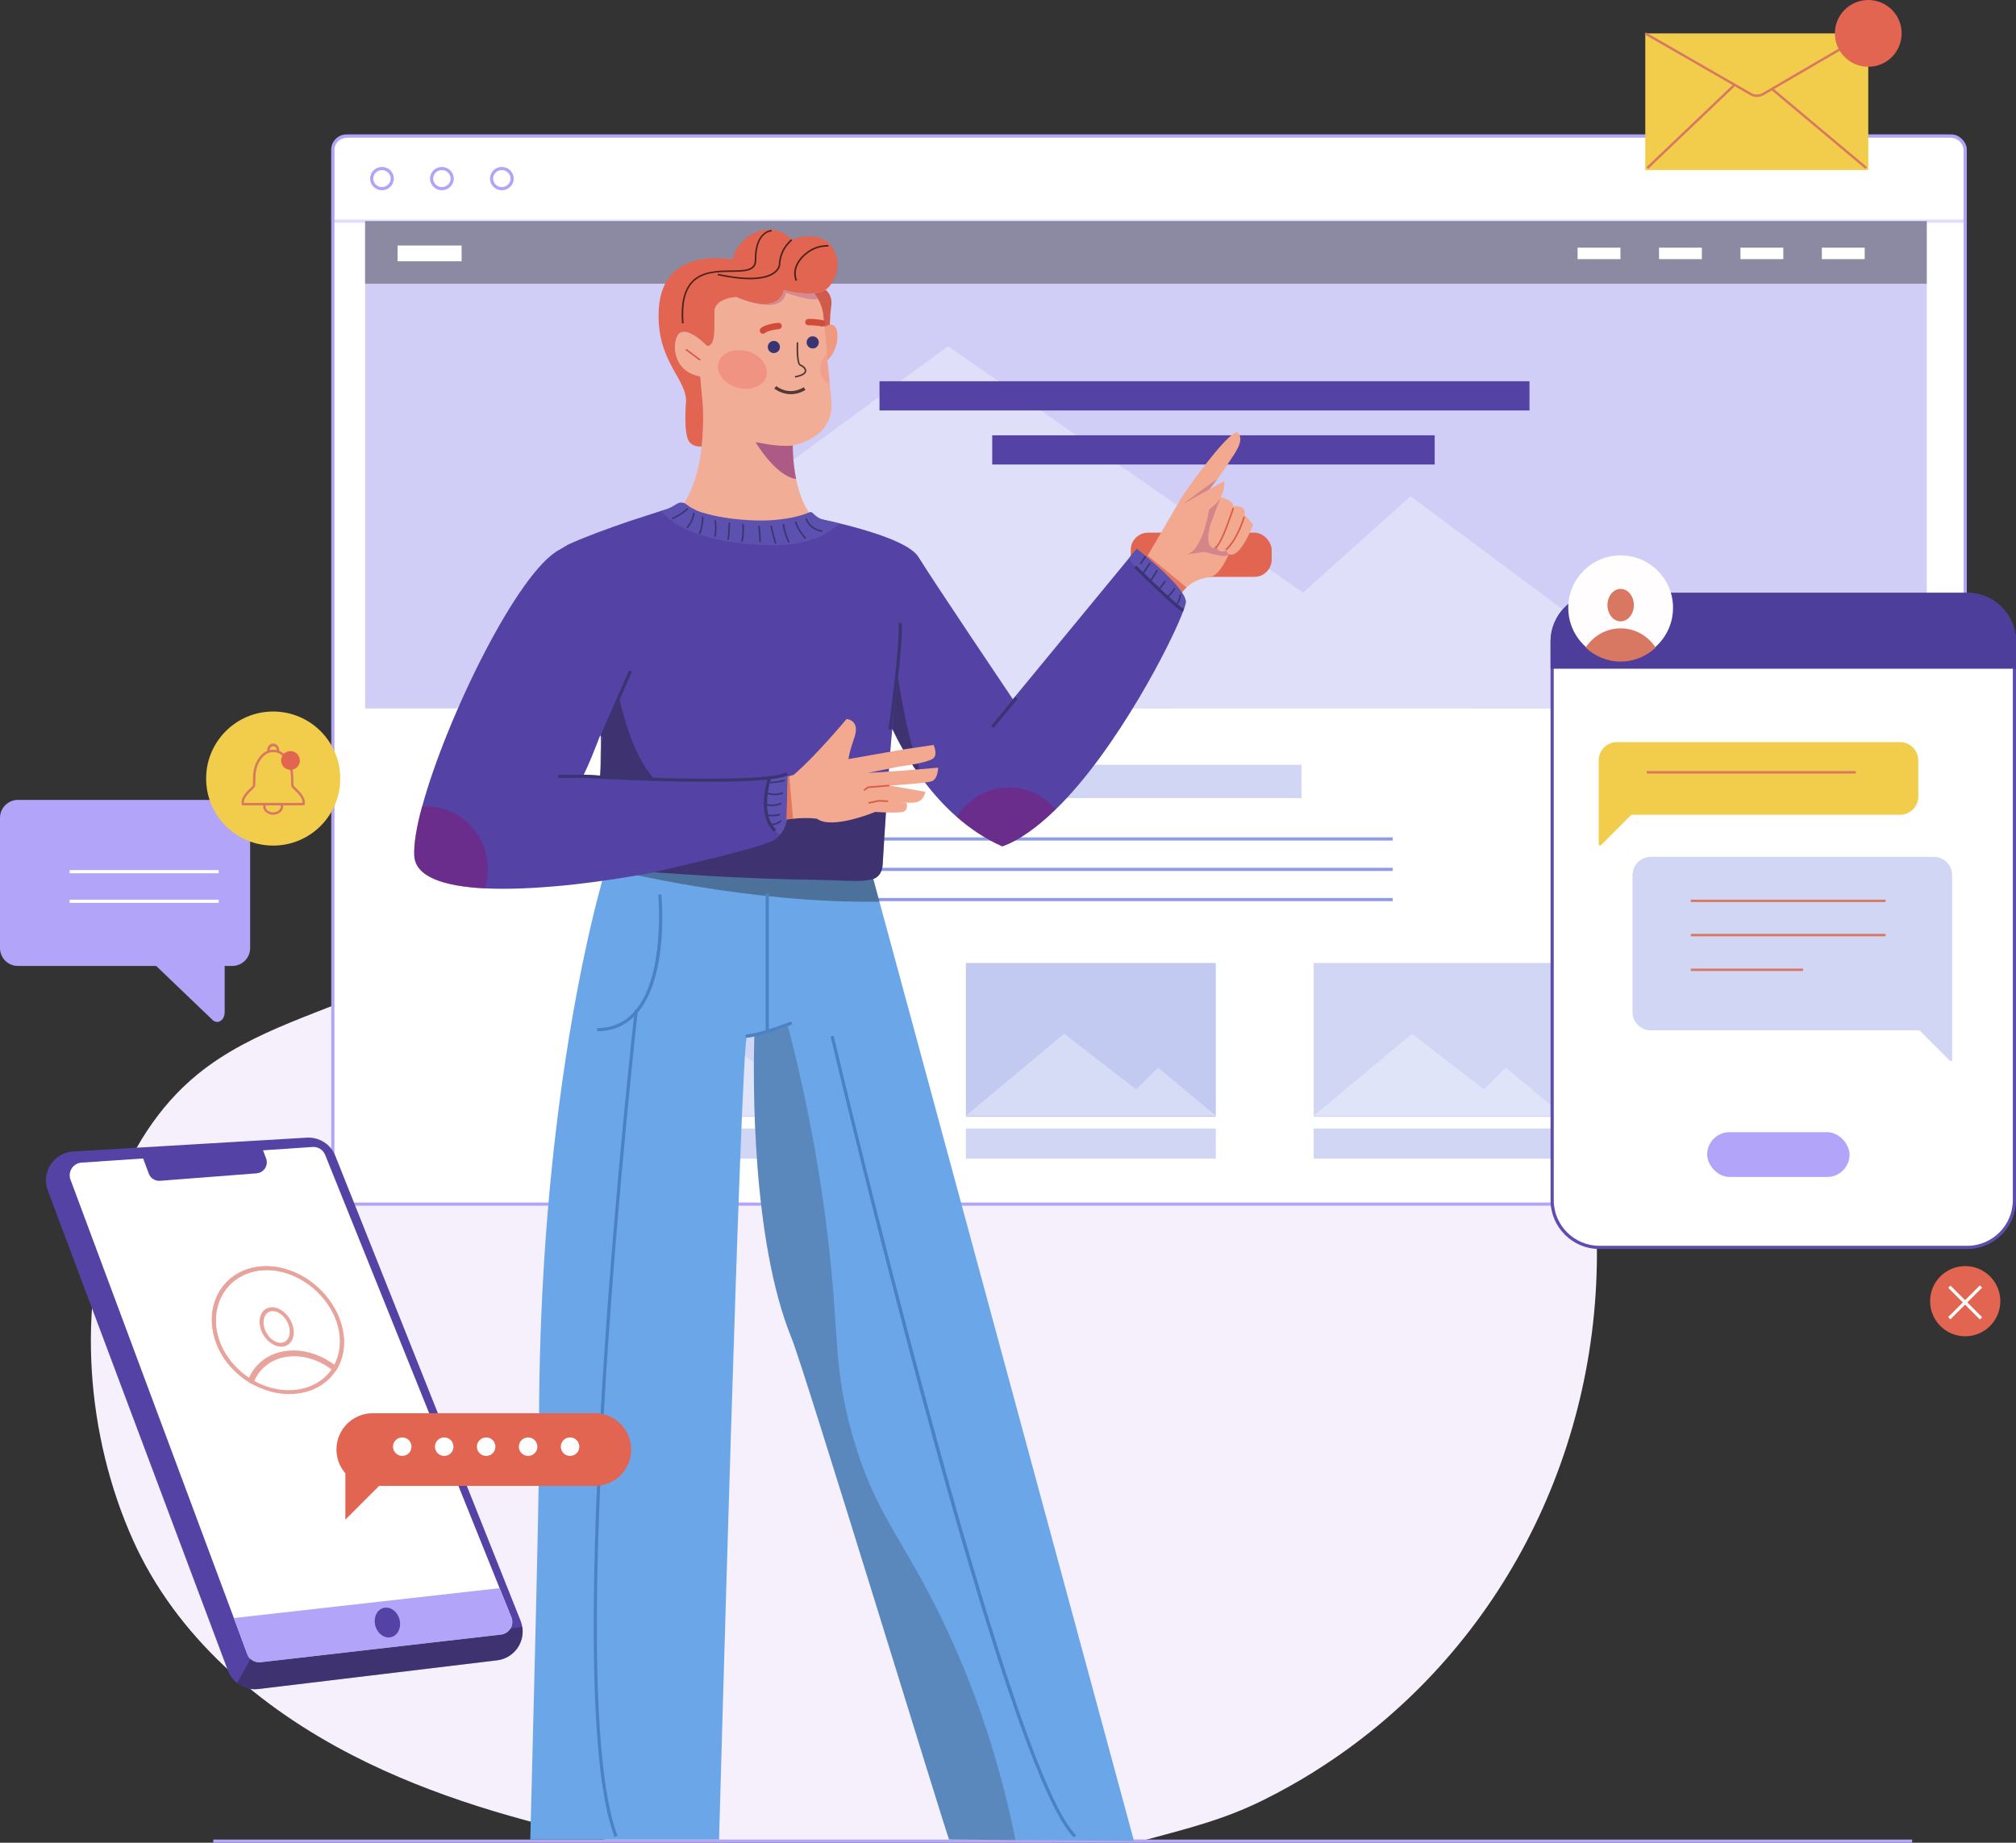 <?xml version="1.0" encoding="UTF-8"?><svg xmlns="http://www.w3.org/2000/svg" width="636.2" height="581.65" viewBox="0 0 636.2 581.65"><rect x="0" y="0" width="636.2" height="581.65" fill="#333333" stroke="none"/><g isolation="isolate"><g id="Layer_1_copy"><g><path d="m414.81,559.17c-5.24,3.28-10.68,6.32-16.3,9.1-12.37,6.12-23.5,8.82-36.82,12.44-72.6,0-104.31,0-169.81.15-27.7-5.99-55.24-13.77-80.45-26.71-29.47-15.12-55.85-37.56-69.54-68.2-14.62-32.72-17.78-73.14-6.08-107.25,5.23-15.23,14.08-29.44,26.56-39.62,17.54-14.29,40.11-19.46,60.16-29.05,20.59-9.85,40.91-23.9,55.23-41.81,7.14-8.94,13.17-18.73,20.45-27.56,18.61-22.58,51.35-35.15,79.21-41.59,31.08-7.19,64.12-6.79,94.72,2.5,68.18,20.7,114.29,80.39,127.44,148.94,2.88,14.99,4.41,30.28,4.37,45.55-.17,66.57-33.43,128.23-89.14,163.09Z" fill="#f6f0fc"/><g><rect x="105.04" y="42.93" width="515.13" height="337.16" rx="4.32" ry="4.32" fill="#fff" stroke="#b2a5f9" stroke-miterlimit="10"/><path d="m105.04,69.81h515.13v-22.77c0-2.27-2.58-4.11-5.76-4.11H110.79c-3.18,0-5.76,1.84-5.76,4.11v22.77Z" fill="none" opacity=".38" stroke="#b2a5f9" stroke-miterlimit="10"/><path d="m120.54,60.05c-2.07,0-3.75-1.65-3.75-3.68s1.68-3.68,3.75-3.68,3.75,1.65,3.75,3.68-1.68,3.68-3.75,3.68Zm0-6.36c-1.52,0-2.75,1.2-2.75,2.68s1.24,2.68,2.75,2.68,2.75-1.2,2.75-2.68-1.24-2.68-2.75-2.68Z" fill="#b2a5f9"/><path d="m139.45,60.05c-2.07,0-3.75-1.65-3.75-3.68s1.68-3.68,3.75-3.68,3.75,1.65,3.75,3.68-1.68,3.68-3.75,3.68Zm0-6.36c-1.52,0-2.75,1.2-2.75,2.68s1.24,2.68,2.75,2.68,2.75-1.2,2.75-2.68-1.24-2.68-2.75-2.68Z" fill="#b2a5f9"/><path d="m158.37,60.05c-2.07,0-3.75-1.65-3.75-3.68s1.68-3.68,3.75-3.68,3.75,1.65,3.75,3.68-1.68,3.68-3.75,3.68Zm0-6.36c-1.52,0-2.75,1.2-2.75,2.68s1.24,2.68,2.75,2.68,2.75-1.2,2.75-2.68-1.24-2.68-2.75-2.68Z" fill="#b2a5f9"/><g opacity=".79"><rect x="115.21" y="69.81" width="492.83" height="153.82" fill="#c4c1f4"/></g><g opacity=".34"><polyline points="370.45 223.63 445.14 156.62 535.1 223.63" fill="#fff"/><polyline points="143.62 223.63 299.16 109.27 463.91 223.63" fill="#fff"/></g><g mix-blend-mode="overlay" opacity=".38"><rect x="115.21" y="69.81" width="492.83" height="19.73" fill="#1a1a1a"/></g><rect x="277.55" y="120.34" width="205.12" height="9.22" fill="#5442a5"/><rect x="313.12" y="137.4" width="139.63" height="9.22" fill="#5442a5"/><rect x="303.86" y="241.41" width="106.88" height="10.49" fill="#d0d6f4"/><rect x="356.84" y="168.13" width="44.47" height="13.96" rx="5.47" ry="5.47" fill="#e16550"/><rect x="272.19" y="264.32" width="167.32" height="1" fill="#8f9be4"/><rect x="272.19" y="273.92" width="167.32" height="1" fill="#8f9be4"/><rect x="272.19" y="283.45" width="167.32" height="1" fill="#8f9be4"/><g><rect x="304.82" y="356.22" width="78.86" height="9.51" fill="#d0d6f4"/><rect x="304.82" y="303.96" width="78.86" height="48.55" fill="#c2caf1"/><g opacity=".34"><polyline points="350.28 352.18 365.43 337.01 383.68 352.18" fill="#fff"/><polyline points="304.82 352.18 335.82 326.29 369.29 352.18" fill="#fff"/></g></g><g><rect x="195.08" y="356.22" width="78.86" height="9.51" fill="#d0d6f4"/><rect x="195.08" y="303.96" width="78.86" height="48.55" fill="#d0d6f4"/><g opacity=".34"><polyline points="240.55 352.18 255.7 337.01 273.94 352.18" fill="#fff"/><polyline points="195.08 352.18 226.09 326.29 259.55 352.18" fill="#fff"/></g></g><g><rect x="414.57" y="356.22" width="78.86" height="9.51" fill="#d0d6f4"/><rect x="414.57" y="303.96" width="78.86" height="48.55" fill="#d0d6f4"/><g opacity=".34"><polyline points="460.04 352.18 475.19 337.01 493.43 352.18" fill="#fff"/><polyline points="414.57 352.18 445.58 326.29 479.04 352.18" fill="#fff"/></g></g><rect x="125.46" y="77.5" width="20.21" height="4.97" fill="#fff"/><rect x="497.85" y="78.17" width="13.52" height="3.63" fill="#fff"/><rect x="523.55" y="78.17" width="13.52" height="3.63" fill="#fff"/><rect x="549.24" y="78.17" width="13.52" height="3.63" fill="#fff"/><rect x="574.93" y="78.17" width="13.52" height="3.63" fill="#fff"/></g><g><g><path d="m504.73,393.74c-8.22,0-14.91-6.68-14.91-14.9v-176.31c0-8.22,6.69-14.91,14.91-14.91h116.07c8.21,0,14.9,6.69,14.9,14.91v176.31c0,8.21-6.68,14.9-14.9,14.9h-116.07Z" fill="#fff" stroke="#5442a5" stroke-miterlimit="10"/><path d="m620.8,188.12c7.94,0,14.4,6.47,14.4,14.41v176.31c0,7.94-6.46,14.4-14.4,14.4h-116.07c-7.95,0-14.41-6.46-14.41-14.4v-176.31c0-7.95,6.47-14.41,14.41-14.41h116.07m0-1h-116.07c-8.52,0-15.41,6.9-15.41,15.41v176.31c0,8.5,6.9,15.4,15.41,15.4h116.07c8.5,0,15.4-6.9,15.4-15.4v-176.31c0-8.52-6.9-15.41-15.4-15.41h0Z" fill="#b2a5f9" opacity=".11"/></g><path d="m605.37,240.03v11.38c0,3.19-2.59,5.77-5.77,5.77h-84.78l-9.57,9.58c-.27.27-.74.08-.74-.31v-26.44c0-3.18,2.58-5.76,5.76-5.76h89.32c3.19,0,5.77,2.59,5.77,5.77Z" fill="#f2cc4b"/><path d="m515.18,276.25v43.21c0,3.19,2.59,5.77,5.77,5.77h84.78s9.57,9.58,9.57,9.58c.27.27.74.08.74-.31v-15.05s0-43.22,0-43.22c0-3.18-2.58-5.76-5.76-5.76h-89.32c-3.19,0-5.77,2.59-5.77,5.77Z" fill="#d0d6f4"/><rect x="533.58" y="283.98" width="61.46" height=".75" fill="#d87862"/><rect x="533.58" y="294.78" width="61.46" height=".75" fill="#d87862"/><rect x="533.58" y="305.74" width="35.41" height=".75" fill="#d87862"/><rect x="519.66" y="243.41" width="65.98" height=".75" fill="#d87862"/><rect x="538.73" y="357.37" width="44.95" height="14.14" rx="7.07" ry="7.07" fill="#b2a5f9"/><path d="m636.2,202.53v8.56h-146.88v-8.56c0-8.52,6.9-15.41,15.41-15.41h116.07c8.5,0,15.4,6.9,15.4,15.41Z" fill="#4c3e9a"/><g><path d="m527.97,191.84c0,.97-.09,1.92-.24,2.84-.04.24-.09.47-.14.7-.04.2-.09.41-.14.6-.05.22-.11.43-.18.64-.03.08-.05.15-.08.23-.06.23-.14.46-.23.68-.09.26-.18.5-.28.74-.29.66-.61,1.32-.98,1.94-.14.24-.29.49-.45.72-.15.24-.32.47-.49.7-.09.13-.18.24-.27.36-.1.13-.19.26-.31.38-.17.2-.34.41-.51.6-.19.2-.38.4-.57.59-.2.2-.41.4-.61.59-2.92,2.63-6.81,4.24-11.05,4.24s-8.12-1.61-11.06-4.24c-.22-.19-.42-.38-.61-.59-.19-.19-.38-.38-.57-.59-.17-.19-.34-.4-.51-.6-.11-.13-.2-.26-.31-.38-.09-.11-.18-.23-.27-.36-.17-.23-.33-.46-.49-.7-.15-.23-.31-.47-.45-.72-.37-.63-.7-1.28-.98-1.94-.1-.24-.19-.49-.28-.74-.09-.22-.17-.45-.23-.68-.04-.08-.05-.15-.08-.23-.06-.2-.13-.42-.18-.64-.05-.19-.1-.4-.14-.6-.05-.23-.1-.46-.14-.7-.15-.92-.24-1.86-.24-2.84,0-9.12,7.39-16.53,16.54-16.53s16.53,7.41,16.53,16.53Z" fill="#fffdfd"/><path d="m522.49,204.4c-2.92,2.75-6.81,4.43-11.05,4.43s-8.12-1.68-11.06-4.43c2.43-3.67,6.48-6.06,11.06-6.06s8.63,2.39,11.05,6.06Z" fill="#d87862"/><ellipse cx="511.44" cy="191.01" rx="4.17" ry="5.12" fill="#d87862"/></g><g><circle cx="620.17" cy="410.72" r="11.08" fill="#e16550"/><rect x="619.65" y="404.02" width="1" height="14.14" transform="translate(-109.04 558.96) rotate(-45)" fill="#fff"/><rect x="613.08" y="410.59" width="14.14" height="1" transform="translate(-109.05 558.92) rotate(-45)" fill="#fff"/></g></g><g><path d="m156.9,524.07l-75.35,9.07c-2.48.31-4.88-.42-6.73-1.89-1.28-1.01-2.31-2.37-2.91-3.97L15.08,375.77c-2.15-5.75,1.87-11.95,8.01-12.31l73.71-4.36c3.93-.23,7.58,2.07,9.02,5.74l58.48,146.79c.23.62.42,1.25.51,1.85.86,5-2.62,9.94-7.92,10.6Z" fill="#5442a5"/><path d="m158.1,515.96l-75.85,8.73c-1.84.21-3.59-.85-4.22-2.59l-4.22-11.37h-.01s-51.55-138.36-51.55-138.36c-.94-2.51.81-5.22,3.49-5.39l72.87-4.94c1.75-.12,3.34.89,4,2.49l55.05,136.77,2.32,5.75,1.39,3.43c.98,2.45-.63,5.17-3.27,5.49Z" fill="#fff"/><path d="m161.03,514.12c-.62.98-1.65,1.68-2.93,1.84l-75.85,8.73c-1.21.13-2.38-.27-3.21-1.06-.44-.41-.79-.93-1.01-1.53l-4.22-11.37,83.85-9.43,2.32,5.75,1.39,3.43c.5,1.27.32,2.61-.34,3.65Z" fill="#b2a5f9"/><g mix-blend-mode="overlay" opacity=".38"><path d="m156.91,524.07l-75.35,9.07c-2.48.32-4.88-.41-6.74-1.89l4.22-7.63c.83.79,2,1.2,3.21,1.06l75.85-8.73c1.28-.16,2.31-.87,2.93-1.84,1.32-.22,2.58-.43,3.78-.65.87,5-2.61,9.95-7.91,10.61Z" fill="#1a1a1a"/></g><path d="m45.01,365.25l1.95,5.21c.54,1.46,1.99,2.38,3.54,2.26l30.47-2.36c2.32-.18,3.82-2.53,3-4.71l-1.12-2.97-37.83,2.58Z" fill="#5442a5"/><ellipse cx="122.23" cy="512.16" rx="3.94" ry="4.76" transform="translate(-133.12 51.68) rotate(-15.59)" fill="#5442a5"/><g><path d="m84.02,399.68l.22,1.22c9.26,0,18.67,6.91,21.9,16.07,1.77,5,1.51,10.01-.76,14.09-2.29,4.08-6.32,6.76-11.35,7.53-.97.15-1.97.22-2.96.22-9.56,0-19.02-6.91-21.99-16.07-3.32-10.33,2.22-20.03,12.29-21.62.94-.15,1.9-.22,2.87-.22l-.22-1.22m0,0c-1.02,0-2.04.08-3.05.24-10.73,1.7-16.61,12-13.09,23.01,3.22,9.97,13.29,17.11,23.41,17.11,1.06,0,2.11-.08,3.16-.24,11.06-1.7,16.8-12,12.88-23.01-3.52-9.97-13.52-17.11-23.31-17.11h0Z" fill="#e7a39c"/><path d="m84.02,399.67l.22,1.22c9.27,0,18.68,6.91,21.91,16.07,1.72,4.87,1.5,9.83-.62,13.83-3.85-2.89-8.47-4.53-12.9-4.53-.92,0-1.84.07-2.73.21-5.22.81-9.37,3.94-11.33,8.47-4.5-2.97-7.92-7.35-9.49-12.21-3.32-10.33,2.22-20.03,12.29-21.62.94-.15,1.9-.22,2.87-.22l-.22-1.22m0,0c-1.02,0-2.04.08-3.05.24-10.74,1.7-16.61,12.01-13.09,23.01,1.9,5.88,6.16,10.78,11.44,13.82,1.53-4.69,5.49-8.21,11-9.06.84-.13,1.69-.19,2.54-.19,4.7,0,9.45,1.93,13.17,5.14,2.75-4.27,3.4-9.97,1.31-15.85-3.52-9.97-13.53-17.11-23.32-17.11h0Z" fill="#e7a39c"/><path d="m86.09,413.85c1.99,0,4.14,1.9,4.99,4.41.47,1.37.48,2.72.04,3.79-.41.99-1.17,1.62-2.13,1.77-.15.02-.3.03-.46.03-2.01,0-4.16-1.9-5-4.41-.46-1.37-.47-2.72-.02-3.79.41-.99,1.16-1.62,2.12-1.77.15-.02.3-.03.45-.03m-.22-1.22c-.21,0-.43.02-.64.05-2.73.43-4.03,3.54-2.89,6.95,1.05,3.15,3.83,5.45,6.42,5.45.22,0,.43-.02.64-.05,2.76-.43,4.04-3.54,2.87-6.95-1.07-3.15-3.84-5.45-6.41-5.45h0Z" fill="#e7a39c"/><path d="m79.89,436.93l-1.16-.38c1.66-5.07,5.95-8.61,11.48-9.47,5.46-.84,11.53,1.06,16.2,5.09l-.8.92c-4.41-3.8-10.1-5.6-15.22-4.81-5.07.78-9,4.02-10.51,8.64Z" fill="#e7a39c"/></g></g><g><path d="m78.94,258.16v41.09c0,3.13-2.52,5.65-5.65,5.65h-2.39v14.65c0,2.49-2.24,3.91-3.81,2.41l-17.8-17.06H5.65c-3.12,0-5.65-2.52-5.65-5.65v-41.09c0-3.13,2.54-5.67,5.65-5.67h67.63c3.13,0,5.65,2.54,5.65,5.67Z" fill="#b2a5f9"/><rect x="21.96" y="274.64" width="47.04" height="1" fill="#fff"/><rect x="21.96" y="283.99" width="47.04" height="1" fill="#fff"/></g><circle cx="86.21" cy="245.75" r="21.16" fill="#f2cc4b"/><g><path d="m96.05,254.2h-19.68l-.07-.28c-.55-2.05,1.61-4.11,2.78-5.21.27-.26.49-.46.61-.61.14-.17.14-.93.14-1.61,0-1.63.02-4.08,1.33-6.4.86-1.5,1.91-2.53,3.12-3.06.31-.13.62-.23.94-.29.32-.07.66-.1,1-.1.53,0,1.01.07,1.47.21.31.09.61.21.9.38,1.01.55,1.91,1.51,2.67,2.85,1.31,2.31,1.32,4.77,1.33,6.4,0,.67,0,1.44.14,1.61.12.14.34.35.61.61,1.17,1.11,3.33,3.16,2.78,5.21l-.07.28Zm-19.08-.75h18.49c.17-1.55-1.63-3.26-2.62-4.2-.3-.28-.54-.51-.68-.68-.3-.38-.31-1.05-.31-2.07,0-1.55-.02-3.89-1.23-6.03-.69-1.22-1.49-2.08-2.38-2.57-.24-.14-.49-.24-.75-.31-.41-.13-.85-.19-1.33-.18-.26,0-.53.03-.78.08-.27.05-.53.13-.79.24-1.06.46-1.99,1.38-2.77,2.74-1.22,2.14-1.23,4.48-1.23,6.03,0,1.02,0,1.7-.31,2.07-.14.17-.38.4-.68.68-.99.94-2.79,2.65-2.62,4.2Z" fill="#d87862"/><path d="m86.2,257.17c-1.74,0-3.16-1.18-3.16-2.64,0-.3.06-.59.17-.85l.1-.23h5.79l.1.23c.11.27.17.55.17.85,0,1.46-1.42,2.64-3.16,2.64Zm-2.38-2.97c-.02.11-.04.22-.04.33,0,1.04,1.08,1.89,2.41,1.89s2.41-.85,2.41-1.89c0-.11-.01-.23-.04-.33h-4.75Z" fill="#d87862"/><path d="m88.12,236.76c0,.29-.06.56-.15.81-.25-.16-.51-.27-.74-.35.06-.14.09-.3.09-.46,0-.66-.5-1.19-1.1-1.19s-1.1.53-1.1,1.19c0,.13.02.25.05.36-.25.05-.51.14-.77.26-.06-.2-.09-.4-.09-.62,0-1.13.86-2.05,1.91-2.05s1.91.92,1.91,2.05Z" fill="#d87862"/><circle cx="91.67" cy="240.04" r="2.96" fill="#e16550"/></g><g><rect x="519.21" y="10.54" width="70.37" height="43.13" fill="#f2cc4b"/><path d="m554.44,30.6c-.77,0-1.53-.21-2.21-.62l-33.21-19.11.38-.65,33.21,19.11c1.1.68,2.48.69,3.59.04l32.85-19.15.38.65-32.85,19.15c-.66.39-1.4.58-2.14.58Z" fill="#d87862"/><circle cx="589.58" cy="10.54" r="10.54" fill="#e16550"/><rect x="573.69" y="21.13" width=".75" height="38.86" transform="translate(174.11 454.37) rotate(-50.02)" fill="#d87862"/><rect x="514.61" y="39.53" width="38.08" height=".75" transform="translate(119.84 379.23) rotate(-43.63)" fill="#d87862"/></g><rect x="67.31" y="580.65" width="536.11" height="1" fill="#b4a7f4"/><g><path d="m260.64,164.58c-.65-.15-1.27-.28-1.82-.39.02-.02.02-.03.02-.05.52.11,1.12.26,1.8.44Z" fill="#fff"/><path d="m250.32,140.63c-.05.02-.09.03-.14.04.01.78.01,5.37,1.06,10.54.9,4.46,2.58,9.36,5.72,12.62-10.18,4.43-26.31.97-35.42-1.64l-6.96-1.58c4.13-5.02,6.18-13.25,6.85-19.66.67-6.6.46-12.21.33-13.5l-.81-8.63c-2.6-.46-4.45-1.58-5.72-3-.53-.61-.97-1.29-1.3-1.98-1.03-2.16-1.15-4.57-.72-6.36.03-.09.06-.18.08-.27.33-1.15.9-2,1.59-2.29.3-.11.61-.17.95-.17,1.24,0,2.69.74,3.96,1.62,1.25.87,2.35,1.87,2.91,2.44.06.05.11.1.14.14.04.04.08.07.12.11.04.03.05.05.08.08.03.05.06.08.06.08h.01c.54.01.96-.2,1.28-.57.17-.18.29-.39.41-.64.11-.25.22-.53.29-.84.59-2.31.27-6.1.39-8.89.05-1.2.62-2.08,1.4-2.73.27-.22.56-.41.86-.57,1.7-.94,3.81-1.18,4.46-1.22.13-.02.2-.02.2-.02,14.26,6.14,14.94-2.2,14.94-2.2,0,0,5.12,1.52,9.53,1.02.43.52.83,1.07,1.18,1.66.98,1.64,1.61,3.53,1.79,5.56l.34,3.48s.48,5.19.76,8.24c.12,1.27.21,2.16.21,2.16l.71,7.62.49,5.15c.78,8.29-4.91,12.34-11.83,14.14t-.03.01c-.06.02-.11.03-.17.05Z" fill="#f2ad97"/><g mix-blend-mode="multiply" opacity=".25"><path d="m256.87,92.56c.43.52.83,1.07,1.18,1.66-.88.56-3.52.42-10.09-1.82,0,0,.08,7.69-15.76,1.36.13-.02.2-.02.2-.02,14.26,6.14,14.94-2.2,14.94-2.2,0,0,5.12,1.52,9.53,1.02Z" fill="#7a1e7a"/></g><path d="m320.49,580.8l-20.96-.16c.01.06.02.09.02.11-.88-1.66-45.78-148.69-49.67-158.17-12.84-31.33-12.19-82.77-11.84-95.42-1.1.28-1.95.41-2.34.3-1.83-.57-8.78,253.2-8.78,253.2h-59.58s2.91-110.2,2.8-124.62c-.3-37.96,2-70.98,5.17-98.1,5.44-46.63,13.51-75.83,15.54-82.75.31-1.06.49-1.6.49-1.6l4.04.26s.09.02.12.02l22.97,1.51,8.58.57s1.91.1,4.96.23c2.56.11,5.92.26,9.64.39,1.47.05,2.98.1,4.52.15.56.01,1.11.03,1.66.04,1.11.04,2.23.07,3.35.09.18,0,.34,0,.52,0,1.46.03,2.93.07,4.37.08h.1c8.52.13,16.16.02,18.44-.7.26-.09.45-.19.57-.29l3.87,14.29,15.46,57.03,63.34,233.81-37.36-.28Z" fill="#6ba6e8"/><g mix-blend-mode="overlay" opacity=".21"><path d="m299.53,580.64c.01.06.02.09.02.11-.88-1.66-45.78-148.69-49.67-158.17-12.84-31.33-12.19-82.77-11.84-95.42l10.59-3.39c3.97,15.06,9.06,37.82,12.36,64.61,4.06,32.89,1.74,41.97,7.76,63.69,7.16,25.86,15.91,32.71,28.98,60.01,7.62,15.9,16.67,38.69,22.76,68.72l-20.96-.16Z" fill="#1a1a1a"/></g><g mix-blend-mode="overlay" opacity=".38"><path d="m277.52,284.6c-41.42.64-83.21-9.87-83.21-9.87l32.74,1.23s1.9.1,4.96.23c2.55.11,5.92.26,9.64.39,1.46.05,2.98.1,4.52.15.55.02,1.11.03,1.66.05,1.11.03,2.23.07,3.35.08.18,0,.34,0,.52.02,1.46.03,2.93.07,4.37.08h.1c8.52.13,16.16.02,18.44-.7.26-.1.46-.2.57-.29l2.34,8.65Z" fill="#1a1a1a"/></g><g><path d="m395.48,165.58s-4.12,11.09-7.68,9.32c-.89,2.06-3.26,6.86-6,7.27-2.39.36-4.92.97-7.36,3.25-1.14,1.07-2.25,2.5-3.32,4.45l-11.9-9.43,2.98-5.1,11.05-18.92s14.08-20.46,17.37-19.96c2.09,2.49-.4,5.81-2.49,9.01-1.34,2.06-2.79,4.13-3.98,5.74-1.29,1.76-2.25,3-2.38,3.18h0v.02s2.71,2.35,2.71,2.35c.25.07.5.12.73.18,3.1.81,3.94,1.83,4.01,2.88,1.45-.16,4.02-.05,3.56,2.64l2.71,3.12Z" fill="#f2a98f"/><path d="m374.44,185.42c-1.14,1.07-2.25,2.5-3.32,4.45l-11.9-9.43,2.98-5.1,12.24,10.08Z" fill="#db5a45" opacity=".64"/></g><g mix-blend-mode="multiply" opacity=".26"><path d="m385.2,156.94c-.72,1.26-1.86,2.61-3.68,3.87,0,0-1.97,14.13-8.06,14.42,0,0,5.77-1.03,6.74-.98s6.54,2.26,7.61.65c-.3-.1-.72-.61-.72-1.14-.79.49-3.28.71-2.96-1.42-.94,1.2-1.72.62-2.24-.02-1.38-1.71.03-6.56.03-6.56l3.28-8.83Z" fill="#7a1e7a"/></g><path d="m386.98,173.75l-.31-.4c2.36-1.82,4.91-7.21,5.69-10.27l.48.12c-.79,3.06-3.33,8.57-5.87,10.54Z" fill="#db5a45"/><path d="m383.47,173.13l-.14-.48c1.48-.42,3.97-7.52,5.17-10.93l.09-.26c.14-.38.28-.77.34-1.16l.49.08c-.07.43-.22.85-.37,1.25l-.09.25c-1.83,5.2-3.91,10.8-5.51,11.25Z" fill="#db5a45"/><path d="m373.28,159.1l13.01-7.21s1,4.9-4.78,8.91c0,0-1.97,14.13-8.06,14.42l-.17-16.12Z" fill="#f2a98f"/><g mix-blend-mode="multiply" opacity=".26"><path d="m384.15,151.2c-1.29,1.76-2.25,3-2.38,3.18h-.01s-8.48,4.73-8.48,4.73c0,0,8.58-6.42,10.87-7.91Z" fill="#7a1e7a"/></g><path d="m358.72,173.22l-2.46,2.99-36.63,44.5s-25.31-37.59-29.77-44.87c-2.76-4.53-15.61-8.38-24.88-10.64-1.75-.42-3.36-.78-4.76-1.09-.65-.15-1.26-.28-1.81-.4-.73-.14-1.35-.27-1.88-.37-10.17,4.43-26.3.97-35.4-1.62-2.96-.86-6.82-2.18-6.82-2.18-.66.19-2.17.65-4.25,1.29-.29.09-.6.19-.93.29-.15.04-.31.09-.47.14-.17.05-.33.1-.51.17l-.89.27-1.92.63-1.01.32-1.4.46-1.95.63-1.14.38-1.33.43c-6.51,2.21-13.74,4.83-19.16,7.32-.01,0-.04.01-.05.03-.13.05-.27.11-.38.17v.04c-.73.43-2.04,1.24-2.34,1.39-13.09,6.77-35.86,53.35-43.37,81.12-1.74,6.39-2.66,11.79-2.46,15.48.34,6.69,9.34,9.67,22.24,10.31,7.27.36,15.8-.03,24.71-.89,1.21-.11,2.43-.24,3.65-.38,8.35-.93,16.95-2.27,25.11-3.79l18.39,1.21s3.92.23,6.97.36c2.55.11,5.91.26,9.64.4,1.46.04,2.98.09,4.52.14.55.01,1.1.04,1.66.05,1.11.03,2.22.05,3.35.08.18,0,.34,0,.52.01,1.46.04,2.94.08,4.37.09h.1c8.52.13,16.07.75,18.34.04,0,0,4.01,0,4.25-4.99.15-2.95.72-11.99,1.35-21.29.57-8.3,1.2-16.81,1.66-21.38,1.56,3.33,4.84,9.74,10,16.53v.03c.11.14.22.27.33.41,2.81,3.68,6.17,7.45,10.09,10.87,4.14,3.63,8.9,6.87,14.3,9.25,5.4-1.92,11.14-6.13,16.83-11.65,19.25-18.65,37.11-53.54,40.51-63.28.38-1.14.59-1.94.56-2.32-.22-4.7-15.48-16.64-15.48-16.64Zm-169.35,71.62c-1.16-.05-2.27-.11-3.35-.18-.63-.04-1.23-.08-1.81-.11,1.46-2.9,3.5-8.01,5.34-12.8.03.78.05,1.6.08,2.44.08,3.1.08,6.69-.26,10.65Z" fill="#5442a5"/><g mix-blend-mode="overlay" opacity=".38"><path d="m203.22,241.47c1.05,1.69,2.25,3.31,3.6,4.79-7.05-.2-12.58-.51-14.06-.74-1.66-.26-4.23-.38-6.85-.45l.1-.41c1.07.06,2.18.13,3.35.18.32-3.78-.29-7.78.72-11.47.26-.92.61-1.81.97-2.71,1.42-3.54,2.82-7.08,4.24-10.63,1.89,7.42,3.91,14.93,7.93,21.43Z" fill="#1a1a1a"/></g><path d="m243.06,245.24s-3.07,11.8.79,16.2c.5.57,2.23,2.05,2.23,2.05,0,0,2.07-1.79,2.17-5.63.1-3.84.32-13.53.32-13.53l-5.51.92Z" fill="#5d51af"/><g mix-blend-mode="overlay" opacity=".38"><path d="m279.9,251.42c-.64,9.3-1.2,18.34-1.35,21.29-.24,4.99-4.25,4.99-4.25,4.99-2.27.72-9.82.09-18.34-.04h-.1c-1.43-.01-2.91-.05-4.37-.09-.18-.01-.34-.01-.52-.01-1.12-.03-2.24-.05-3.35-.08-.56-.01-1.11-.04-1.66-.05-1.55-.05-3.07-.1-4.52-.14-3.73-.14-7.09-.28-9.64-.4-3.05-.13-6.97-.36-6.97-.36l-18.39-1.21c15.8-3.74,35.47-8.24,38.44-10.56,3.12-2.44,3.55-6.13,3.55-6.13v-6.51c3.41-.13,6.82-.2,10.23-.41,1.48-.09,21.24-.1,21.25-.29Z" fill="#1a1a1a"/></g><path d="m235.36,327.53l-.04-1c4.33-.15,14.27-4.08,14.37-4.12l.37.93c-.41.16-10.2,4.03-14.7,4.19Z" fill="#4a82c4"/><rect x="311.02" y="224.38" width="11.88" height="1" transform="translate(-58.51 325.16) rotate(-50.31)" fill="#393572"/><g mix-blend-mode="overlay" opacity=".38"><path d="m291.99,247.04s-.06-.03-.09-.04c-.11-.14-.22-.27-.32-.41v-.03c-5.17-6.78-8.45-13.19-10.01-16.53.46-4.6,1.77-16.61,1.77-16.61,0,0,3.31,23.43,8.65,33.61Z" fill="#1a1a1a"/></g><g><path d="m296.05,242.31s-.02,3.73-2.16,4.34c-2.13.6-12.09,1.25-12.09,1.25l-1.14.05,11.37,1.98s-.39,2.7-2.8,3.28c-.66.17-1.81.2-3.13.16-.01-.07-.02-.09-.02-.09l-2.03-.03c.7.05,1.4.09,2.05.12.12.42.51,2.28-.96,2.82-1.66.61-8.97.09-8.97.09,0,0-13.64,5.72-18.34,2.15-2.42-.31-5.04-.26-7.58,0-.69.07-1.36.15-2.03.24.01-.05.01-.1.01-.16l.35-13.41c.18-.04.35-.07.51-.12.55-.13,1.02-.27,1.4-.42,6.79-5.76,16.67-17.6,16.67-17.6,0,0,4.4.25,2.45,5.87-1.92,5.63-1.82,6.77-1.82,6.77l16.95-2.98,9.88-1.48s1.55,3.31-.33,4.41c-2.42,1.43-10.58,2.43-10.58,2.43l-9.82,1.99,11.27-.73,10.89-.93Z" fill="#f2a98f"/><polygon points="272.8 249.66 272.5 249.26 273.84 248.26 280.64 247.7 280.68 248.2 274.02 248.75 272.8 249.66" fill="#db5a45"/><polygon points="274.16 253.71 274.05 253.22 277.18 252.52 277.22 252.52 280.26 252.66 280.24 253.16 277.23 253.02 274.16 253.71" fill="#db5a45"/><path d="m250.25,258.43c-.69.07-1.36.15-2.03.24.01-.05.01-.1.01-.16l.35-13.41c.18-.04.35-.07.51-.12l1.16,13.45Z" fill="#db5a45" opacity=".64"/></g><path d="m223.13,246.77c-13.58,0-29.22-.65-38.54-1.24l-8.45.05v-1s8.47-.05,8.47-.05c19.7,1.25,58.52,2.32,63.54-.75l.52.85c-2.62,1.6-13.24,2.14-25.55,2.14Z" fill="#393572"/><path d="m190.32,232.73l-.92-.4c7-15.95,9.09-20.67,9.09-20.67l.92.4s-2.09,4.72-9.08,20.67Z" fill="#393572"/><path d="m188.45,325.51v-1c4.67,0,8.58-1.7,11.61-5.04,10.06-11.08,7.68-36.82,7.65-37.08l1-.1c.1,1.07,2.45,26.43-7.91,37.84-3.23,3.56-7.39,5.37-12.35,5.37Z" fill="#4a82c4"/><g mix-blend-mode="multiply" opacity=".58"><path d="m251.23,151.2c-6.58-.97-12.77-11.61-12.77-11.61,4.44.74,6.85,1.35,11.71,1.07.01.78.01,5.36,1.06,10.54Z" fill="#7a1e7a"/></g><path d="m260.54,91.46c-1.05.63-2.32.96-3.68,1.1-4.41.5-9.53-1.02-9.53-1.02,0,0-.68,8.34-14.94,2.2,0,0-2.63.11-4.66,1.24-.29.17-.59.36-.86.57-.78.65-1.35,1.53-1.4,2.73-.11,2.78.2,6.58-.38,8.89-.08.31-.18.59-.29.84-.11.24-.26.46-.41.64-.32.37-.74.57-1.28.56h-.01s-.04-.05-.06-.08c-.03-.03-.04-.05-.08-.08-.03-.04-.08-.08-.11-.11-.05-.05-.09-.1-.14-.14-.56-.56-1.66-1.57-2.91-2.44-1.28-.88-2.72-1.62-3.96-1.62-.33,0-.65.05-.95.17h-.01c-.69.29-1.25,1.15-1.58,2.3-.03.09-.05.18-.08.27-.43,1.79-.32,4.2.72,6.36.33.69.77,1.37,1.3,1.98,1.26,1.42,3.12,2.54,5.72,3l.8,8.63c.13,1.29.34,6.9-.33,13.5-1.49.03-2.85-.2-3.86-1.43-2.03-2.48-1.05-13.07-1.05-13.07-.22-7.41-9.64-12.87-8.61-29.09,1.28-20.1,23.38-15.43,23.38-15.43.63-5.07,5.95-7.99,5.95-7.99,6.86-3.5,11.02-.06,12.58,1.72.24-.15.54-.26.83-.31,0,0,12.2-4.25,13.64,7.47.41,3.4-1.92,7.54-3.75,8.63Z" fill="#e16550"/><g mix-blend-mode="overlay" opacity=".66"><path d="m236.63,88.16c-2.61,0-5.94-.36-10.17-1.27l.11-.49c10.69,2.32,15.43,1.03,17.53-.46,1.47-1.04,1.62-2.2,1.62-2.21.28-4.63,2.41-6.74,3.82-8.13l.11-.11.35.36-.11.11c-1.36,1.34-3.41,3.37-3.68,7.82,0,.07-.17,1.37-1.8,2.55-1.33.96-3.67,1.84-7.79,1.84Z"/></g><path d="m261.14,113.65l-.98-10.39c.55-.34,1.14-.64,1.71-.73.69-.14,1.35.04,1.79.76,1.4,2.31.39,7.87-2.52,10.36Z" fill="#ef9a7f"/><path d="m262.33,96.5c-.3,2.2-.41,4.37-.46,6.02-.57.09-1.15.39-1.71.73l-.32-3.48c-.25-2.75-1.33-5.22-2.98-7.21,1.35-.14,2.63-.48,3.68-1.1,1.05.89,2.15,2.49,1.79,5.05Z" fill="#d15b4b"/><circle cx="244.21" cy="109.53" r="1.92" fill="#393572"/><circle cx="256.47" cy="108.07" r="1.92" fill="#393572"/><g mix-blend-mode="overlay" opacity=".66"><path d="m250.92,119.22l-.09-.49c2.65-.51,3.1-1.25,3.13-1.65.06-.68-.93-1.41-1.5-1.62-1.24-.46-1.11-5.79-1.04-7.41l.5.02c-.14,3.15.1,6.69.71,6.92.61.23,1.92,1.08,1.83,2.13-.08.95-1.27,1.66-3.53,2.09Z"/></g><g mix-blend-mode="overlay" opacity=".66"><path d="m249.59,124.43c-3.1,0-5.22-1.78-5.25-1.8l.65-.76c.16.13,3.9,3.23,8.68.36l.51.86c-1.66.99-3.22,1.34-4.59,1.34Z"/></g><path d="m240.76,105.34c-.3,0-.59-.13-.79-.38-.34-.43-.26-1.06.17-1.4,1.78-1.39,5.14-1.63,5.51-1.66.55-.04,1.02.39,1.06.94.03.55-.38,1.02-.94,1.06-.85.05-3.31.38-4.41,1.24-.18.14-.4.21-.62.21Z" fill="#d14b39"/><path d="m259.44,103.06c-.07,0-.14,0-.21-.02-.02,0-2.09-.44-4.1-.37-.58.03-1.01-.41-1.03-.97s.41-1.01.97-1.03c2.27-.08,4.49.39,4.59.41.54.12.88.65.77,1.19-.1.47-.52.79-.98.79Z" fill="#d14b39"/><rect x="218.46" y="109.18" width=".5" height="5.6" transform="translate(-1.6 220.76) rotate(-53.39)" fill="#db5a45"/><g mix-blend-mode="overlay" opacity=".66"><path d="m251.1,88.69c-.27-.66-.43-1.34-.47-2.02-.21-3.39,2.52-6.46,5.31-8,1.65-.91,3.51-1.35,5.5-1.33v.5c-1.93-.03-3.69.4-5.25,1.26-2.65,1.46-5.24,4.36-5.05,7.53.04.63.18,1.25.43,1.86l-.46.19Z"/></g><g mix-blend-mode="overlay" opacity=".66"><path d="m215.21,102.08c-.46-6.16.52-10.47,2.99-13.17,3.2-3.48,8.38-3.53,12.54-3.57,4.17-.04,7.46-.07,7.44-3.26-.05-9.35,5.27-9.51,5.33-9.52v.5c-.19,0-4.88.19-4.83,9.01.02,3.68-3.67,3.72-7.94,3.76-4.27.04-9.12.09-12.17,3.41-2.38,2.59-3.32,6.77-2.86,12.79l-.5.04Z"/></g><g mix-blend-mode="multiply" opacity=".58"><path d="m153.93,274.23c0,2.16-.34,4.23-.97,6.17-12.9-.64-21.89-3.61-22.24-10.31-.19-3.69.73-9.09,2.46-15.48.46-.04.92-.05,1.38-.05,10.69,0,19.36,8.8,19.36,19.67Z" fill="#7a1e7a"/></g><g mix-blend-mode="multiply" opacity=".58"><path d="m333.12,255.47c-5.7,5.52-11.43,9.73-16.83,11.65-5.4-2.38-10.17-5.62-14.3-9.25,3.4-5.58,9.49-9.3,16.42-9.3,5.9,0,11.18,2.68,14.71,6.9Z" fill="#7a1e7a"/></g><path d="m264.97,165.2c-4.23,4.01-10.95,7.1-21.62,6.91-25.11-.46-32.99-8.57-34.71-10.84.17-.05.32-.1.47-.14.33-.1.64-.2.93-.29,1.19-.37,2.52-1.16,3.57-1.81.94-.58,2.14-.51,3.01.18,2.29,1.82,5.08,2.78,7.9,3.39s5.48,1.03,8.25,1.31c5.71.59,11.58.61,17.22-.56,1.87-.39,3.71-.91,5.47-1.64.32-.13.69-.08.94.17,1.17,1.15,2.25,1.95,3.88,2.29.97.21,1.95.39,2.91.61.22.05,1.66.54,1.78.42Z" fill="#5d51af"/><path d="m281.37,230.3l-.99-.14c.04-.27,3.78-27.33,3.17-33.48l1-.1c.62,6.26-3.02,32.6-3.18,33.72Z" fill="#393572"/><path d="m193.93,579.83c-17.77-46.73,6.13-258.95,6.38-261.09l.99.11c-.24,2.14-24.12,214.12-6.43,260.62l-.93.36Z" fill="#4a82c4"/><rect x="241.62" y="282.04" width="1" height="43.54" fill="#4a82c4"/><path d="m338.92,580.02c-21.98-21.14-74.58-243.42-76.81-252.87l.97-.23c.54,2.31,54.76,231.44,76.53,252.38l-.69.72Z" fill="#4a82c4"/><path d="m244.27,262.55c-5.75-5.34-2.11-16.48-1.95-16.95l.95.32c-.04.11-3.6,11,1.69,15.9l-.68.73Z" fill="#393572"/><path d="m374.2,189.86c.03.38-.18,1.19-.56,2.32-5.8-4.13-15.87-12.78-17.38-15.98l2.46-2.99s15.26,11.94,15.48,16.64Z" fill="#5d51af"/><path d="m373.27,193.18c-1.99-.76-14-12.57-15.37-13.91l.7-.71c5.29,5.22,13.66,13.17,15.02,13.69l-.36.93Z" fill="#393572"/><g mix-blend-mode="multiply" opacity=".18"><ellipse cx="234.28" cy="116.61" rx="5.95" ry="7.86" transform="translate(59.61 311.49) rotate(-74.59)" fill="#ed1c24"/></g><g mix-blend-mode="multiply" opacity=".09"><path d="m261.86,121.28c-.75-.28-1.4-.73-1.93-1.35-1.83-2.18-1.33-5.71,1.01-8.43.11,1.26.2,2.16.2,2.16l.72,7.62Z" fill="#ed1c24"/></g><g><path d="m212.22,163.95l-.2-.46c3.01-1.3,4.89-3.17,4.91-3.19l.35.35c-.08.08-1.97,1.95-5.07,3.29Z" fill="#393572"/><path d="m216.96,166.8l-.37-.34c.28-.31.55-.64.78-.99.73-1.07,1.2-2.3,1.41-3.65l.49.08c-.22,1.42-.72,2.72-1.49,3.85-.25.37-.53.72-.83,1.05Z" fill="#393572"/><path d="m221.01,168.59l-.47-.18c.15-.38.28-.76.39-1.15.39-1.32.58-2.7.58-4.11h.5c0,1.45-.2,2.88-.6,4.25-.12.4-.25.8-.4,1.19Z" fill="#393572"/><path d="m225.87,169.46l-.49-.1c.1-.5.17-1.02.21-1.53.1-1.17.04-2.35-.16-3.53l.49-.08c.21,1.21.26,2.44.16,3.65-.04.53-.12,1.06-.22,1.58Z" fill="#393572"/><path d="m229.99,170.47l-.49-.08c.08-.51.15-1.05.21-1.6.14-1.27.21-2.56.21-3.83h.5c0,1.29-.07,2.6-.22,3.88-.06.56-.13,1.1-.22,1.62Z" fill="#393572"/><path d="m234.38,171.07l-.49-.1c.15-.7.25-1.41.32-2.11.1-1.14.1-2.29,0-3.44l.5-.05c.11,1.17.11,2.36,0,3.53-.07.72-.18,1.46-.33,2.17Z" fill="#393572"/><path d="m240.08,171.19l-.5-.02c.02-.55.02-.66,0-1.03l-.02-.45c-.04-1.24-.15-2.5-.32-3.72l.5-.07c.18,1.24.29,2.51.32,3.78l.02.45c.01.39.02.5,0,1.07Z" fill="#393572"/><path d="m244.56,171.69c-.19-.59-.37-1.2-.54-1.83-.35-1.28-.66-2.58-.92-3.87l.49-.1c.25,1.28.56,2.57.91,3.84.17.62.35,1.23.53,1.81l-.48.15Z" fill="#393572"/><path d="m248.75,171.29c-.35-.7-.66-1.43-.92-2.17-.42-1.2-.71-2.44-.87-3.7l.5-.06c.16,1.23.44,2.44.85,3.6.25.72.55,1.43.9,2.11l-.45.23Z" fill="#393572"/><path d="m254.04,170.12c-.6-.64-1.15-1.34-1.63-2.07-.68-1.03-1.23-2.15-1.63-3.32l.47-.16c.39,1.13.93,2.22,1.58,3.21.46.71,1,1.38,1.58,2l-.36.34Z" fill="#393572"/><path d="m259.5,167.89c-.96-.12-2.77-.55-4.17-2.12-.53-.6-.95-1.29-1.23-2.06l.47-.17c.26.71.64,1.35,1.13,1.9,1.29,1.44,2.97,1.84,3.86,1.95l-.06.5Z" fill="#393572"/></g><g><path d="m243.1,247.29l-.04-.5c.99-.07,3.71-.34,4.44-.74l.24.44c-.97.53-4.49.78-4.64.8Z" fill="#393572"/><path d="m244.43,251.01c-.8,0-1.6-.12-2.37-.36l.15-.48c.79.24,1.6.36,2.42.33.8-.02,1.59-.17,2.35-.44l.17.47c-.8.29-1.65.45-2.5.47-.07,0-.14,0-.21,0Z" fill="#393572"/><path d="m243.53,254.46c-.56,0-1.11-.06-1.67-.18l.11-.49c.85.19,1.72.22,2.58.1.66-.09,1.3-.27,1.9-.54l.2.46c-.65.28-1.33.48-2.03.57-.36.05-.72.08-1.09.08Z" fill="#393572"/><path d="m243.8,257.69c-.46,0-.92-.04-1.38-.12l.08-.49c.75.13,1.5.15,2.25.05.45-.06.89-.16,1.32-.29l.15.48c-.46.15-.93.25-1.41.31-.34.04-.68.07-1.02.07Z" fill="#393572"/><path d="m243.45,260.51h-.03v-.5c.58.02,1.14-.11,1.67-.33.48-.2.91-.49,1.29-.86l.35.36c-.42.41-.9.73-1.44.96-.58.25-1.2.37-1.84.37Z" fill="#393572"/></g><g><rect x="359.2" y="176.55" width="3.03" height=".5" transform="translate(10.39 373.39) rotate(-55.41)" fill="#393572"/><rect x="359.86" y="179.07" width="3.94" height=".5" transform="translate(10.19 377.87) rotate(-55.81)" fill="#393572"/><path d="m362.95,183.64s-.07-.01-.11-.03l.09-.23-.1-.22c.22-.16,1.28-1.82,2.17-3.34l.43.25c-1.86,3.14-2.27,3.56-2.49,3.56Z" fill="#393572"/><path d="m365.9,185.94l-.1-.49c.23-.08,1.08-1.21,1.72-2.2l.42.27c-.44.69-1.53,2.31-2.03,2.42Z" fill="#393572"/><path d="m368.49,188.49s-.02,0-.03,0l.05-.5c.27-.05,1.3-1.3,2.08-2.44l.41.28c-.84,1.22-1.95,2.65-2.51,2.65Z" fill="#393572"/><path d="m371.46,190.78l-.12-.49c.25-.07.69-1.35.93-2.7l.49.09c-.16.87-.59,2.93-1.3,3.1Z" fill="#393572"/></g></g><g><path d="m199.18,457.55c0,3.17-1.28,6.03-3.35,8.12-2.08,2.07-4.95,3.35-8.12,3.35h-68.07l-10.65,10.65v-14.62c-1.75-2.01-2.81-4.62-2.81-7.5,0-3.17,1.28-6.03,3.35-8.12,2.08-2.07,4.95-3.35,8.12-3.35h70.06c6.34,0,11.47,5.13,11.47,11.47Z" fill="#e16550"/><circle cx="126.94" cy="456.64" r="2.92" fill="#fff"/><circle cx="140.18" cy="456.64" r="2.92" fill="#fff"/><circle cx="153.42" cy="456.64" r="2.92" fill="#fff"/><circle cx="166.66" cy="456.64" r="2.92" fill="#fff"/><circle cx="179.9" cy="456.64" r="2.92" fill="#fff"/></g></g></g></g></svg>